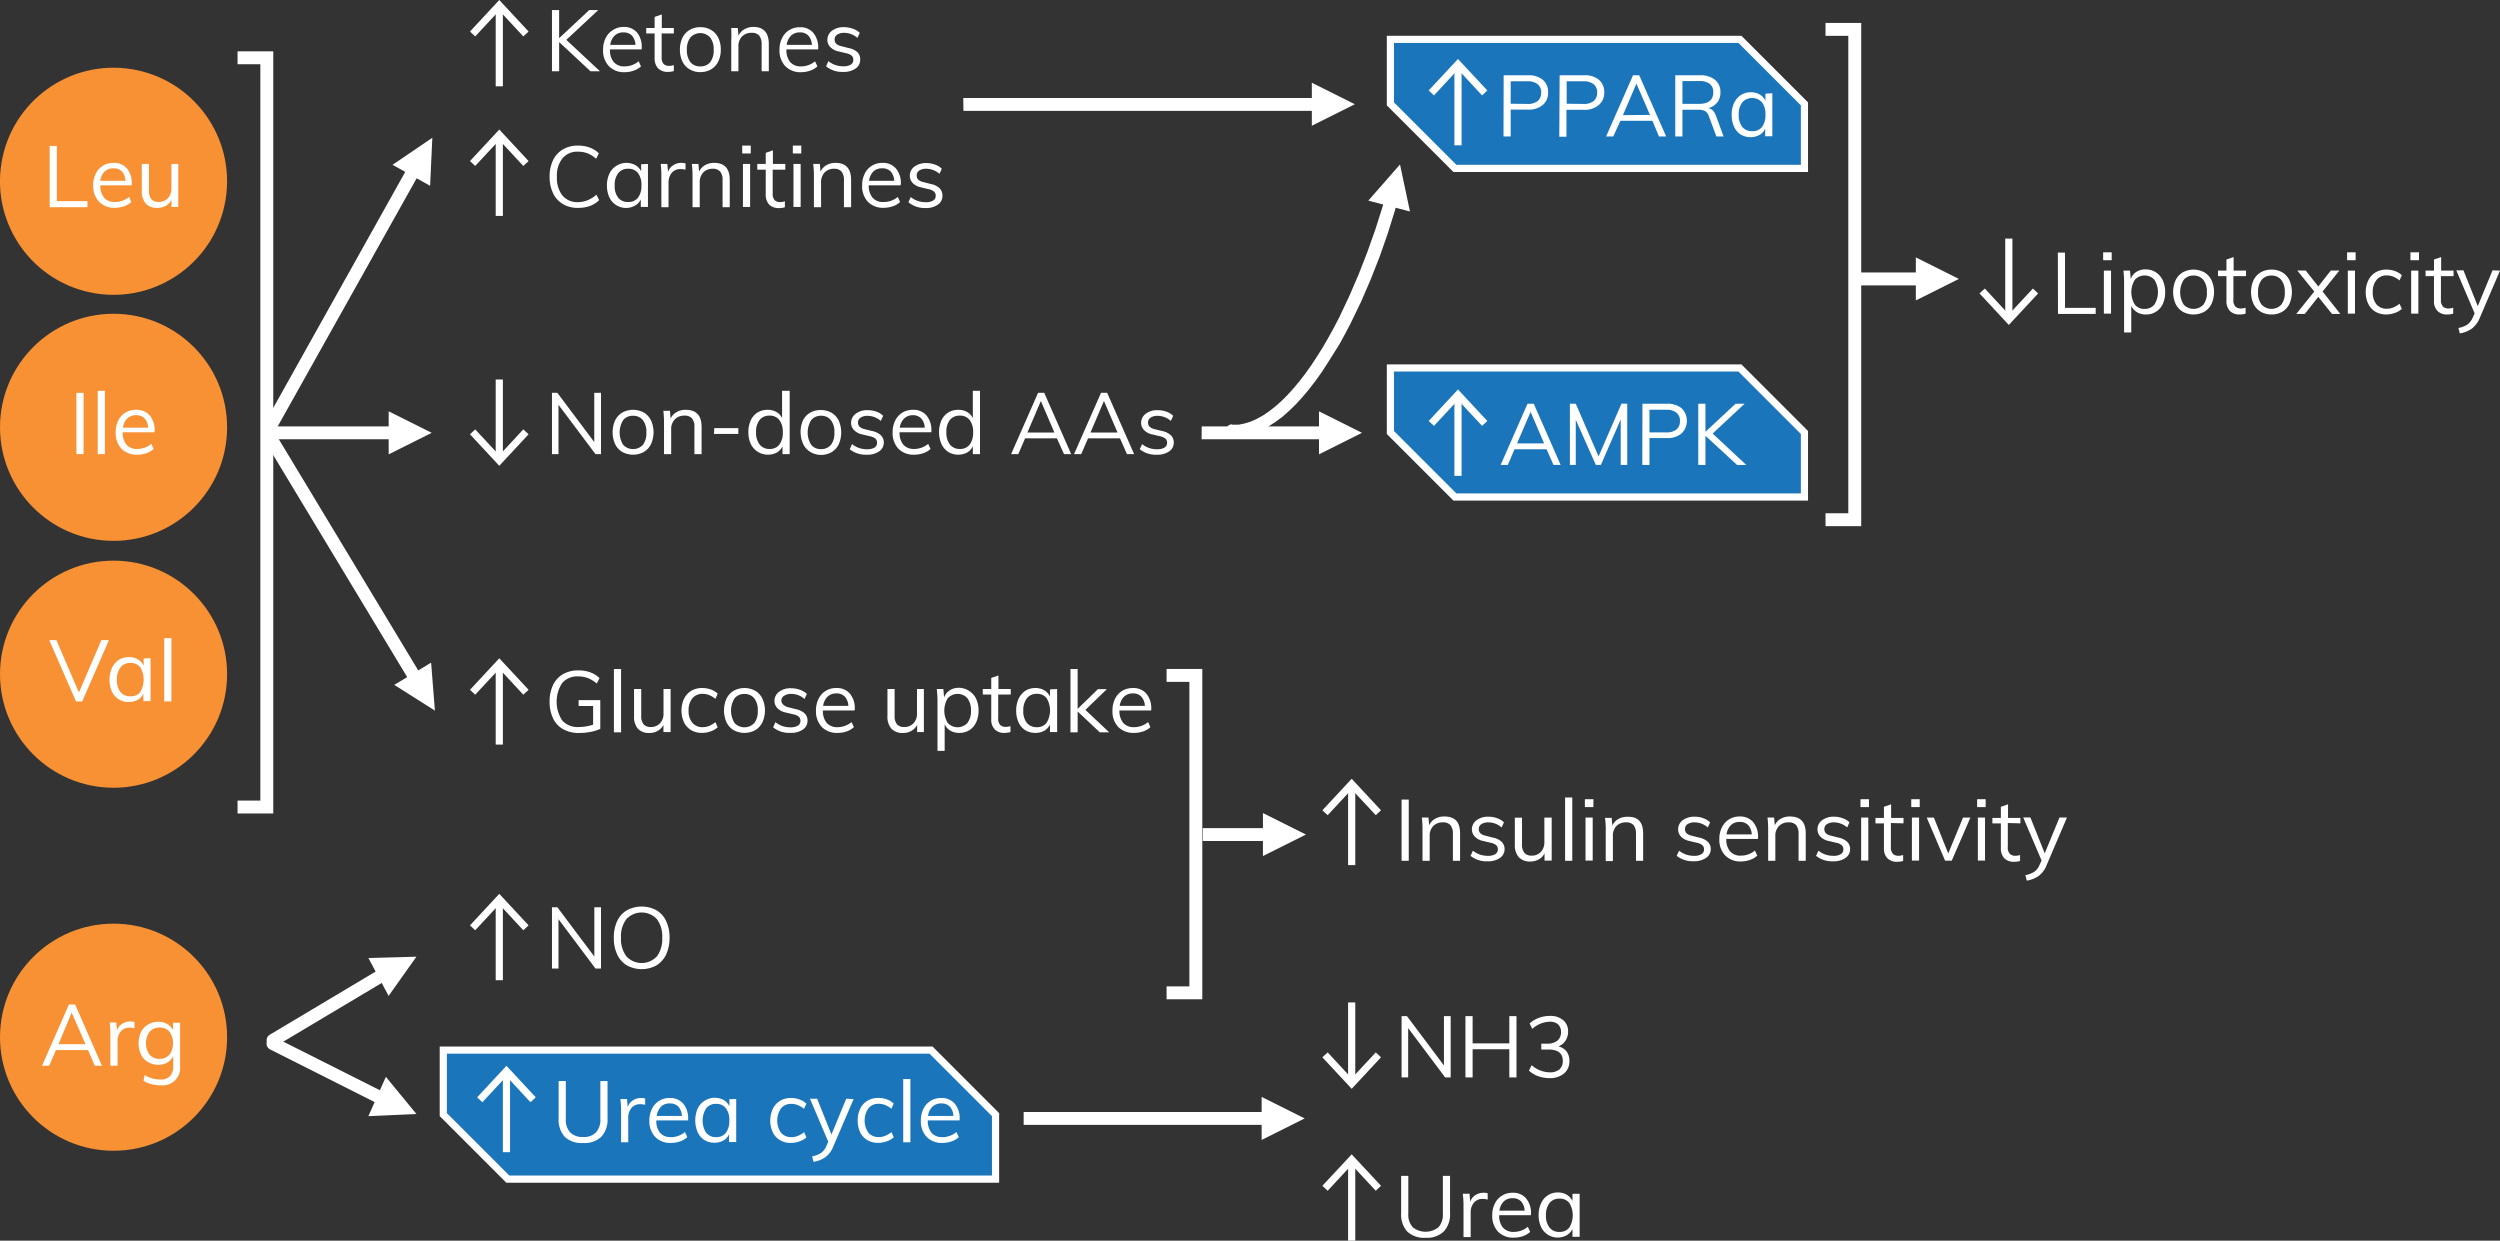 <svg xmlns="http://www.w3.org/2000/svg" viewBox="0 0 348.75 173.07"><rect x="0" y="0" width="348.75" height="173.07" fill="#333333" stroke="none"/><defs><style>.cls-1{fill:#1b75ba;stroke-miterlimit:8;fill-rule:evenodd;}.cls-1,.cls-3,.cls-5{stroke:#fff;}.cls-2{fill:#fff;}.cls-3,.cls-5{fill:none;stroke-miterlimit:10;}.cls-3{stroke-width:1.8px;}.cls-4{fill:#f79134;}</style></defs><title>Individual-Structures_1125-Metabolism</title><g id="Layer_2" data-name="Layer 2"><g id="Layer_2-2" data-name="Layer 2"><polygon class="cls-1" points="193.96 51.33 242.72 51.33 251.72 60.33 251.72 69.33 202.96 69.33 193.96 60.33 193.96 51.33"/><path class="cls-2" d="M267.26,36.24l6,3-6,3Zm-8.4,2.1h9.4v1.8h-9.4Z" transform="translate(0 -0.33)"/><path class="cls-2" d="M287.07,35.57h1v7.71h4.28v.84h-5.26Z" transform="translate(0 -0.33)"/><path class="cls-2" d="M294.58,35.53v1.1h-1.19v-1.1Zm-1.09,2.55h1v6h-1Z" transform="translate(0 -0.33)"/><path class="cls-2" d="M300.76,38.33a2.72,2.72,0,0,1,.95,1.11,3.92,3.92,0,0,1,.33,1.65,3.81,3.81,0,0,1-.33,1.64,2.5,2.5,0,0,1-2.36,1.47,2.34,2.34,0,0,1-1.23-.31,2.12,2.12,0,0,1-.81-.89v3.71h-1V39.77a14.37,14.37,0,0,0-.09-1.69h.92l.1,1.17a2,2,0,0,1,.79-1,2.39,2.39,0,0,1,1.29-.34A2.58,2.58,0,0,1,300.76,38.33Zm-.21,4.47a3.27,3.27,0,0,0,0-3.43,1.85,1.85,0,0,0-2.75,0,3.32,3.32,0,0,0,0,3.44,1.64,1.64,0,0,0,1.38.61A1.68,1.68,0,0,0,300.55,42.8Z" transform="translate(0 -0.33)"/><path class="cls-2" d="M304.5,43.82a2.64,2.64,0,0,1-1-1.09,4.11,4.11,0,0,1,0-3.32,2.64,2.64,0,0,1,1-1.09,3.15,3.15,0,0,1,3,0,2.57,2.57,0,0,1,1,1.09,4,4,0,0,1,0,3.32,2.57,2.57,0,0,1-1,1.09,3.15,3.15,0,0,1-3,0Zm2.88-1a2.68,2.68,0,0,0,.48-1.73,2.62,2.62,0,0,0-.49-1.71,1.68,1.68,0,0,0-1.37-.61,1.7,1.7,0,0,0-1.38.61,3.26,3.26,0,0,0,0,3.44,1.89,1.89,0,0,0,2.76,0Z" transform="translate(0 -0.33)"/><path class="cls-2" d="M311.56,38.85v3.3a1.3,1.3,0,0,0,.27.94,1.09,1.09,0,0,0,.78.27,1.78,1.78,0,0,0,.65-.11v.83a2.75,2.75,0,0,1-.84.12,1.82,1.82,0,0,1-1.35-.49,2,2,0,0,1-.48-1.43V38.85h-1.18v-.77h1.18V36.53l1-.34v1.89h1.73v.77Z" transform="translate(0 -0.33)"/><path class="cls-2" d="M315.37,43.82a2.64,2.64,0,0,1-1-1.09,4.11,4.11,0,0,1,0-3.32,2.64,2.64,0,0,1,1-1.09,3,3,0,0,1,1.5-.38,2.93,2.93,0,0,1,1.5.38,2.6,2.6,0,0,1,1,1.09,4.11,4.11,0,0,1,0,3.32,2.6,2.6,0,0,1-1,1.09,2.93,2.93,0,0,1-1.5.38A3,3,0,0,1,315.37,43.82Zm2.88-1a2.68,2.68,0,0,0,.48-1.73,2.62,2.62,0,0,0-.49-1.71,1.68,1.68,0,0,0-1.37-.61,1.7,1.7,0,0,0-1.38.61,2.68,2.68,0,0,0-.49,1.71,2.62,2.62,0,0,0,.49,1.73,1.89,1.89,0,0,0,2.76,0Z" transform="translate(0 -0.33)"/><path class="cls-2" d="M326.47,44.12h-1.16l-1.91-2.38-1.88,2.38h-1.19L322.84,41l-2.37-2.93h1.18l1.75,2.22,1.75-2.22h1.19L324,41Z" transform="translate(0 -0.33)"/><path class="cls-2" d="M328.61,35.53v1.1h-1.19v-1.1Zm-1.09,2.55h1v6h-1Z" transform="translate(0 -0.33)"/><path class="cls-2" d="M331.38,43.82a2.54,2.54,0,0,1-1-1.09,3.54,3.54,0,0,1-.36-1.64,3.64,3.64,0,0,1,.36-1.65,2.69,2.69,0,0,1,1-1.11,3,3,0,0,1,1.55-.39,3.33,3.33,0,0,1,1.18.21,2.58,2.58,0,0,1,.95.58l-.33.72a3.49,3.49,0,0,0-.88-.53,2.36,2.36,0,0,0-.87-.17,1.8,1.8,0,0,0-1.45.62,2.58,2.58,0,0,0-.53,1.72,2.51,2.51,0,0,0,.52,1.7,1.82,1.82,0,0,0,1.46.61,2.36,2.36,0,0,0,.87-.17,3.49,3.49,0,0,0,.88-.53l.33.72a2.8,2.8,0,0,1-1,.57,3.54,3.54,0,0,1-1.21.21A3,3,0,0,1,331.38,43.82Z" transform="translate(0 -0.33)"/><path class="cls-2" d="M337.45,35.53v1.1h-1.19v-1.1Zm-1.09,2.55h1v6h-1Z" transform="translate(0 -0.33)"/><path class="cls-2" d="M340.51,38.85v3.3a1.3,1.3,0,0,0,.28.94,1.06,1.06,0,0,0,.78.27,1.81,1.81,0,0,0,.65-.11v.83a2.75,2.75,0,0,1-.84.12,1.79,1.79,0,0,1-1.35-.49,1.91,1.91,0,0,1-.49-1.43V38.85h-1.17v-.77h1.17V36.53l1-.34v1.89h1.73v.77Z" transform="translate(0 -0.33)"/><path class="cls-2" d="M348.75,38.08l-2.82,6.59a3.5,3.5,0,0,1-1.12,1.51,4.08,4.08,0,0,1-1.66.66l-.2-.76a3.43,3.43,0,0,0,1.29-.5,2.47,2.47,0,0,0,.73-1l.24-.54-2.56-6h1l2,5,2.06-5Z" transform="translate(0 -0.33)"/><path class="cls-3" d="M254.66,4.43h4.08v68.4h-4.08" transform="translate(0 -0.33)"/><circle class="cls-4" cx="15.84" cy="25.61" r="15.84" transform="translate(-11.98 36.82) rotate(-80.78)"/><path class="cls-2" d="M6.93,20.69h1v7.7H12.2v.84H6.93Z" transform="translate(0 -0.33)"/><path class="cls-2" d="M18.38,26.18H14a2.64,2.64,0,0,0,.53,1.74,1.91,1.91,0,0,0,1.52.59A3,3,0,0,0,18,27.8l.32.71a2.7,2.7,0,0,1-1,.59,4,4,0,0,1-1.27.22,2.94,2.94,0,0,1-2.22-.84A3.13,3.13,0,0,1,13,26.2a3.57,3.57,0,0,1,.36-1.64,2.63,2.63,0,0,1,1-1.11,2.76,2.76,0,0,1,1.48-.4,2.33,2.33,0,0,1,1.88.79A3.15,3.15,0,0,1,18.38,26Zm-3.79-1.92a2.23,2.23,0,0,0-.6,1.29H17.5a2.06,2.06,0,0,0-.5-1.3,1.56,1.56,0,0,0-1.18-.44A1.73,1.73,0,0,0,14.59,24.26Z" transform="translate(0 -0.33)"/><path class="cls-2" d="M24.87,23.2v6h-.95v-1a2,2,0,0,1-.8.84,2.39,2.39,0,0,1-1.17.29,2.1,2.1,0,0,1-1.62-.6,2.6,2.6,0,0,1-.55-1.78V23.2h1v3.72a1.83,1.83,0,0,0,.34,1.2,1.29,1.29,0,0,0,1,.38,1.7,1.7,0,0,0,1.3-.52,2,2,0,0,0,.49-1.38V23.2Z" transform="translate(0 -0.33)"/><circle class="cls-4" cx="15.84" cy="59.61" r="15.84"/><path class="cls-2" d="M10.66,55.13h1v8.55h-1Z" transform="translate(0 -0.33)"/><path class="cls-2" d="M13.63,54.85h1v8.83h-1Z" transform="translate(0 -0.33)"/><path class="cls-2" d="M21.54,60.63H17.11a2.58,2.58,0,0,0,.54,1.74,1.91,1.91,0,0,0,1.51.59,3.06,3.06,0,0,0,1.95-.71l.32.71a2.84,2.84,0,0,1-1,.59,3.93,3.93,0,0,1-1.27.21,3,3,0,0,1-2.22-.83,3.19,3.19,0,0,1-.8-2.29A3.63,3.63,0,0,1,16.49,59a2.71,2.71,0,0,1,1-1.11A2.78,2.78,0,0,1,19,57.5a2.39,2.39,0,0,1,1.89.78,3.24,3.24,0,0,1,.68,2.17Zm-3.79-1.92a2.23,2.23,0,0,0-.6,1.28h3.51a2,2,0,0,0-.49-1.29A1.57,1.57,0,0,0,19,58.25,1.73,1.73,0,0,0,17.75,58.71Z" transform="translate(0 -0.33)"/><circle class="cls-4" cx="15.84" cy="94.05" r="15.84"/><path class="cls-2" d="M15.2,89.63l-3.73,8.55H10.6L6.87,89.63h1l3.14,7.3,3.13-7.3Z" transform="translate(0 -0.33)"/><path class="cls-2" d="M21,92.14v6h-1V97.09a2,2,0,0,1-.8.87,2.47,2.47,0,0,1-1.24.3,2.61,2.61,0,0,1-1.41-.38,2.58,2.58,0,0,1-.94-1.09,3.81,3.81,0,0,1-.33-1.64,3.92,3.92,0,0,1,.34-1.65,2.69,2.69,0,0,1,.94-1.11A2.54,2.54,0,0,1,18,92a2.4,2.4,0,0,1,1.24.31,2,2,0,0,1,.8.88v-1Zm-1.44,4.71a3.32,3.32,0,0,0,0-3.44,1.66,1.66,0,0,0-1.37-.6,1.68,1.68,0,0,0-1.38.62,2.69,2.69,0,0,0-.5,1.72,2.62,2.62,0,0,0,.49,1.71,1.7,1.7,0,0,0,1.39.6A1.64,1.64,0,0,0,19.59,96.85Z" transform="translate(0 -0.33)"/><path class="cls-2" d="M22.91,89.35h1v8.83h-1Z" transform="translate(0 -0.33)"/><path class="cls-2" d="M82.37,10.27,78,6.2v4.07H77V1.73h1V5.65l4.2-3.92h1.26L79,5.89l4.69,4.38Z" transform="translate(0 -0.33)"/><path class="cls-2" d="M89.52,7.22H85.1A2.53,2.53,0,0,0,85.63,9a1.9,1.9,0,0,0,1.52.59,3,3,0,0,0,1.94-.71l.33.71a2.83,2.83,0,0,1-1,.59,3.88,3.88,0,0,1-1.26.22,2.91,2.91,0,0,1-2.22-.84,3.13,3.13,0,0,1-.81-2.28,3.57,3.57,0,0,1,.36-1.64,2.65,2.65,0,0,1,1-1.11A2.71,2.71,0,0,1,87,4.09a2.35,2.35,0,0,1,1.88.79A3.16,3.16,0,0,1,89.52,7ZM85.74,5.3a2.24,2.24,0,0,0-.61,1.29h3.52a2.12,2.12,0,0,0-.5-1.3A1.58,1.58,0,0,0,87,4.85,1.71,1.71,0,0,0,85.74,5.3Z" transform="translate(0 -0.33)"/><path class="cls-2" d="M92.3,5V8.3a1.33,1.33,0,0,0,.27.95,1.09,1.09,0,0,0,.78.27A2,2,0,0,0,94,9.41v.83a2.75,2.75,0,0,1-.84.12,1.83,1.83,0,0,1-1.35-.49,2,2,0,0,1-.49-1.43V5H90.15V4.24h1.17V2.69l1-.35v1.9H94V5Z" transform="translate(0 -0.33)"/><path class="cls-2" d="M96.2,10a2.54,2.54,0,0,1-1-1.09,3.73,3.73,0,0,1-.35-1.66,3.71,3.71,0,0,1,.35-1.65,2.54,2.54,0,0,1,1-1.09,2.84,2.84,0,0,1,1.5-.39,2.89,2.89,0,0,1,1.5.39,2.58,2.58,0,0,1,1,1.09,3.71,3.71,0,0,1,.35,1.65,3.73,3.73,0,0,1-.35,1.66,2.58,2.58,0,0,1-1,1.09,2.89,2.89,0,0,1-1.5.39A2.84,2.84,0,0,1,96.2,10Zm2.88-1a2.73,2.73,0,0,0,.48-1.74,2.66,2.66,0,0,0-.5-1.71,1.86,1.86,0,0,0-2.74,0,2.66,2.66,0,0,0-.5,1.71A2.73,2.73,0,0,0,96.31,9a1.71,1.71,0,0,0,1.39.59A1.69,1.69,0,0,0,99.08,9Z" transform="translate(0 -0.33)"/><path class="cls-2" d="M107.25,6.48v3.79h-1V6.53a1.88,1.88,0,0,0-.34-1.23,1.32,1.32,0,0,0-1.06-.39,1.8,1.8,0,0,0-1.34.51,1.91,1.91,0,0,0-.5,1.4v3.45h-1V5.93A14.25,14.25,0,0,0,102,4.24h.92l.1,1.08a1.93,1.93,0,0,1,.83-.91,2.46,2.46,0,0,1,1.26-.32C106.52,4.09,107.25,4.89,107.25,6.48Z" transform="translate(0 -0.33)"/><path class="cls-2" d="M114.14,7.22h-4.43A2.58,2.58,0,0,0,110.24,9a1.91,1.91,0,0,0,1.52.59,3,3,0,0,0,1.94-.71l.33.71a2.74,2.74,0,0,1-1,.59,3.88,3.88,0,0,1-1.26.22,2.91,2.91,0,0,1-2.22-.84,3.13,3.13,0,0,1-.81-2.28,3.57,3.57,0,0,1,.36-1.64,2.65,2.65,0,0,1,1-1.11,2.74,2.74,0,0,1,1.48-.4,2.33,2.33,0,0,1,1.88.79A3.17,3.17,0,0,1,114.14,7ZM110.35,5.3a2.24,2.24,0,0,0-.61,1.29h3.52a2.06,2.06,0,0,0-.5-1.3,1.58,1.58,0,0,0-1.18-.44A1.73,1.73,0,0,0,110.35,5.3Z" transform="translate(0 -0.33)"/><path class="cls-2" d="M115.24,9.58l.32-.72a3.42,3.42,0,0,0,1,.55,3.62,3.62,0,0,0,1.13.17,1.88,1.88,0,0,0,1-.24.76.76,0,0,0,.35-.68.72.72,0,0,0-.24-.57,1.67,1.67,0,0,0-.79-.34l-1-.24a2.18,2.18,0,0,1-1.17-.6,1.43,1.43,0,0,1-.42-1,1.57,1.57,0,0,1,.64-1.29,2.65,2.65,0,0,1,1.68-.5,3.44,3.44,0,0,1,1.2.21,2.53,2.53,0,0,1,1,.58l-.33.71a2.79,2.79,0,0,0-1.82-.71,1.76,1.76,0,0,0-1,.25.78.78,0,0,0-.36.69.79.79,0,0,0,.23.59,1.42,1.42,0,0,0,.71.33l1,.26a2.56,2.56,0,0,1,1.25.59A1.42,1.42,0,0,1,120,8.64a1.49,1.49,0,0,1-.64,1.25,2.87,2.87,0,0,1-1.73.47A3.53,3.53,0,0,1,115.24,9.58Z" transform="translate(0 -0.33)"/><path class="cls-2" d="M78.53,28.8a3.46,3.46,0,0,1-1.38-1.52A5.3,5.3,0,0,1,76.67,25a5.19,5.19,0,0,1,.48-2.32,3.43,3.43,0,0,1,1.38-1.51,4,4,0,0,1,2.1-.53,4.72,4.72,0,0,1,1.63.27,3.49,3.49,0,0,1,1.28.81l-.38.76a4.13,4.13,0,0,0-1.2-.76,3.73,3.73,0,0,0-1.32-.23,2.68,2.68,0,0,0-2.17.92A3.85,3.85,0,0,0,77.69,25a4,4,0,0,0,.77,2.61,2.69,2.69,0,0,0,2.18.92A3.73,3.73,0,0,0,82,28.25a4.13,4.13,0,0,0,1.2-.76l.38.76a3.49,3.49,0,0,1-1.28.81,4.72,4.72,0,0,1-1.63.27A4,4,0,0,1,78.53,28.8Z" transform="translate(0 -0.33)"/><path class="cls-2" d="M90.39,23.2v6h-1V28.14a1.88,1.88,0,0,1-.8.87A2.57,2.57,0,0,1,85,27.85a3.84,3.84,0,0,1-.33-1.64,3.71,3.71,0,0,1,.34-1.65A2.57,2.57,0,0,1,86,23.45a2.62,2.62,0,0,1,2.63-.09,2,2,0,0,1,.81.88v-1ZM89,27.91a2.74,2.74,0,0,0,.48-1.73A2.68,2.68,0,0,0,89,24.47a1.66,1.66,0,0,0-1.37-.6,1.68,1.68,0,0,0-1.39.62,2.67,2.67,0,0,0-.49,1.72,2.61,2.61,0,0,0,.49,1.7,1.7,1.7,0,0,0,1.39.6A1.66,1.66,0,0,0,89,27.91Z" transform="translate(0 -0.33)"/><path class="cls-2" d="M95.63,23.12l0,.89a2.11,2.11,0,0,0-.64-.09,1.55,1.55,0,0,0-1.3.54,2.14,2.14,0,0,0-.43,1.33v3.44h-1V24.89a14.25,14.25,0,0,0-.09-1.69h.92l.1,1.11a1.76,1.76,0,0,1,.73-.93,2,2,0,0,1,1.15-.33A2.36,2.36,0,0,1,95.63,23.12Z" transform="translate(0 -0.33)"/><path class="cls-2" d="M101.8,25.44v3.79h-1V25.49a1.83,1.83,0,0,0-.34-1.23,1.3,1.3,0,0,0-1-.39,1.82,1.82,0,0,0-1.35.51,2,2,0,0,0-.5,1.4v3.45h-1V24.89a14.11,14.11,0,0,0-.1-1.69h.92l.1,1.08a1.93,1.93,0,0,1,.83-.91,2.51,2.51,0,0,1,1.26-.32C101.08,23.05,101.8,23.85,101.8,25.44Z" transform="translate(0 -0.33)"/><path class="cls-2" d="M104.73,20.64v1.1h-1.19v-1.1Zm-1.09,2.56h1v6h-1Z" transform="translate(0 -0.33)"/><path class="cls-2" d="M107.79,24v3.3a1.33,1.33,0,0,0,.27.95,1.09,1.09,0,0,0,.78.27,2,2,0,0,0,.65-.11v.83a2.75,2.75,0,0,1-.84.12,1.86,1.86,0,0,1-1.35-.49,2,2,0,0,1-.48-1.43V24h-1.18V23.2h1.18V21.65l1-.35v1.9h1.73V24Z" transform="translate(0 -0.33)"/><path class="cls-2" d="M111.78,20.64v1.1H110.6v-1.1Zm-1.09,2.56h1v6h-1Z" transform="translate(0 -0.33)"/><path class="cls-2" d="M118.73,25.44v3.79h-1V25.49a1.83,1.83,0,0,0-.34-1.23,1.3,1.3,0,0,0-1-.39,1.82,1.82,0,0,0-1.35.51,2,2,0,0,0-.5,1.4v3.45h-1V24.89a12.29,12.29,0,0,0-.1-1.69h.93l.09,1.08a2,2,0,0,1,.83-.91,2.51,2.51,0,0,1,1.26-.32C118,23.05,118.73,23.85,118.73,25.44Z" transform="translate(0 -0.33)"/><path class="cls-2" d="M125.62,26.18h-4.43a2.58,2.58,0,0,0,.54,1.74,1.88,1.88,0,0,0,1.51.59,3,3,0,0,0,2-.71l.32.71a2.7,2.7,0,0,1-1,.59,3.94,3.94,0,0,1-1.27.22,2.94,2.94,0,0,1-2.22-.84,3.17,3.17,0,0,1-.8-2.28,3.57,3.57,0,0,1,.36-1.64,2.59,2.59,0,0,1,1-1.11,2.7,2.7,0,0,1,1.47-.4,2.37,2.37,0,0,1,1.89.79,3.2,3.2,0,0,1,.68,2.16Zm-3.79-1.92a2.29,2.29,0,0,0-.6,1.29h3.51a2.06,2.06,0,0,0-.49-1.3,1.6,1.6,0,0,0-1.19-.44A1.73,1.73,0,0,0,121.83,24.26Z" transform="translate(0 -0.33)"/><path class="cls-2" d="M126.72,28.54l.33-.72a3.51,3.51,0,0,0,1,.55,3.67,3.67,0,0,0,1.13.17,1.86,1.86,0,0,0,1-.24.74.74,0,0,0,.35-.68.72.72,0,0,0-.24-.57,1.67,1.67,0,0,0-.79-.34l-1-.24a2.25,2.25,0,0,1-1.17-.6,1.46,1.46,0,0,1-.41-1,1.56,1.56,0,0,1,.63-1.29,2.69,2.69,0,0,1,1.68-.5,3.36,3.36,0,0,1,1.2.21,2.46,2.46,0,0,1,.95.58l-.32.71a2.83,2.83,0,0,0-1.83-.71,1.78,1.78,0,0,0-1,.25.79.79,0,0,0-.35.69.78.78,0,0,0,.22.59,1.52,1.52,0,0,0,.71.33l1,.26a2.48,2.48,0,0,1,1.25.59,1.42,1.42,0,0,1,.41,1.05,1.46,1.46,0,0,1-.64,1.25,2.85,2.85,0,0,1-1.72.47A3.56,3.56,0,0,1,126.72,28.54Z" transform="translate(0 -0.33)"/><polygon class="cls-1" points="193.96 5.49 242.72 5.49 251.72 14.49 251.72 23.49 202.96 23.49 193.96 14.49 193.96 5.49"/><path class="cls-2" d="M209.76,10.83h3.4a3.07,3.07,0,0,1,2.06.63,2.22,2.22,0,0,1,.74,1.76,2.19,2.19,0,0,1-.74,1.75,3,3,0,0,1-2.06.65h-2.42v3.75h-1Zm3.32,4a2.18,2.18,0,0,0,1.43-.41,1.45,1.45,0,0,0,.48-1.17,1.42,1.42,0,0,0-.48-1.17,2.18,2.18,0,0,0-1.43-.41h-2.34V14.8Z" transform="translate(0 -0.33)"/><path class="cls-2" d="M217.57,10.83H221a3,3,0,0,1,2.05.63,2.18,2.18,0,0,1,.74,1.76A2.19,2.19,0,0,1,223,15a3,3,0,0,1-2.05.65h-2.43v3.75h-1Zm3.32,4a2.18,2.18,0,0,0,1.43-.41,1.45,1.45,0,0,0,.48-1.17,1.42,1.42,0,0,0-.48-1.17,2.18,2.18,0,0,0-1.43-.41h-2.34V14.8Z" transform="translate(0 -0.33)"/><path class="cls-2" d="M230.51,17.18h-4.46l-1,2.19h-1l3.76-8.54h.86l3.76,8.54h-1Zm-.34-.82L228.28,12l-1.88,4.39Z" transform="translate(0 -0.33)"/><path class="cls-2" d="M240.44,19.37h-1l-1.06-2.84a1.27,1.27,0,0,0-.53-.71,2.12,2.12,0,0,0-1-.18H234.7v3.73h-1V10.83h3.4a3.25,3.25,0,0,1,2.12.61A2.17,2.17,0,0,1,240,13.2a2.25,2.25,0,0,1-.43,1.41,2.42,2.42,0,0,1-1.27.81,1.18,1.18,0,0,1,.64.32,2.07,2.07,0,0,1,.44.74ZM237,14.82c1.32,0,2-.53,2-1.6a1.45,1.45,0,0,0-.48-1.19,2.33,2.33,0,0,0-1.49-.39H234.7v3.18Z" transform="translate(0 -0.33)"/><path class="cls-2" d="M247.24,13.34v6h-1V18.28a1.86,1.86,0,0,1-.79.87,2.52,2.52,0,0,1-1.25.31,2.58,2.58,0,0,1-1.41-.39A2.53,2.53,0,0,1,241.9,18a3.84,3.84,0,0,1-.33-1.64,3.86,3.86,0,0,1,.33-1.65,2.64,2.64,0,0,1,.94-1.11,2.49,2.49,0,0,1,1.4-.4,2.45,2.45,0,0,1,1.24.31,2,2,0,0,1,.8.88v-1Zm-1.44,4.71a2.74,2.74,0,0,0,.48-1.73,2.68,2.68,0,0,0-.48-1.71,1.85,1.85,0,0,0-2.75,0,2.67,2.67,0,0,0-.5,1.72,2.67,2.67,0,0,0,.49,1.7,1.71,1.71,0,0,0,1.39.6A1.64,1.64,0,0,0,245.8,18.05Z" transform="translate(0 -0.33)"/><path class="cls-2" d="M183,11.87l6,3-6,3ZM134.38,14H183v1.8h-48.6Z" transform="translate(0 -0.33)"/><path class="cls-2" d="M215.75,63h-4.47l-.94,2.19h-1l3.75-8.54h.87l3.75,8.54h-1Zm-.35-.82-1.88-4.39-1.89,4.39Z" transform="translate(0 -0.33)"/><path class="cls-2" d="M227,56.65v8.54h-.91V58.84l-2.77,6.35h-.7l-2.8-6.3,0,6.3H219V56.65h.82L223,64l3.2-7.37Z" transform="translate(0 -0.33)"/><path class="cls-2" d="M229.12,56.65h3.4a3.07,3.07,0,0,1,2.06.63,2.45,2.45,0,0,1,0,3.51,3,3,0,0,1-2.06.65H230.1v3.75h-1Zm3.32,4a2.18,2.18,0,0,0,1.43-.41,1.45,1.45,0,0,0,.48-1.17,1.42,1.42,0,0,0-.48-1.17,2.18,2.18,0,0,0-1.43-.41H230.1v3.16Z" transform="translate(0 -0.33)"/><path class="cls-2" d="M242.32,65.19l-4.41-4.07v4.07h-1V56.65h1v3.92l4.2-3.92h1.26l-4.46,4.16,4.69,4.38Z" transform="translate(0 -0.33)"/><path class="cls-2" d="M184,57.71l6,3-6,3Zm-16.36,2.1H185v1.8H167.62Z" transform="translate(0 -0.33)"/><path class="cls-3" d="M33.14,8.39h4.08V112.91H33.14" transform="translate(0 -0.33)"/><path class="cls-2" d="M54.22,63.71l6-3-6-3Zm-17-2.1h18v-1.8h-18Z" transform="translate(0 -0.33)"/><path class="cls-2" d="M60.14,92.77l.53,6.69L55,95.87ZM38,60.12,58.86,94.71l-1.54.93L36.45,61.05Z" transform="translate(0 -0.33)"/><circle class="cls-4" cx="15.84" cy="144.69" r="15.84"/><path class="cls-2" d="M12.28,146.81H7.81L6.86,149h-1l3.76-8.55h.86L14.22,149h-1Zm-.35-.81L10,141.6,8.16,146Z" transform="translate(0 -0.33)"/><path class="cls-2" d="M18.76,142.9l0,.89a1.74,1.74,0,0,0-.63-.1,1.55,1.55,0,0,0-1.31.55,2.08,2.08,0,0,0-.42,1.32V149h-1v-4.35a14.37,14.37,0,0,0-.1-1.69h.92l.1,1.12a1.87,1.87,0,0,1,.73-.94,2.14,2.14,0,0,1,1.15-.32A2,2,0,0,1,18.76,142.9Z" transform="translate(0 -0.33)"/><path class="cls-2" d="M25.12,143v6a2.43,2.43,0,0,1-2.73,2.72,4.32,4.32,0,0,1-2.37-.62l.16-.79a5.78,5.78,0,0,0,1.09.47,4.35,4.35,0,0,0,1.12.14,1.72,1.72,0,0,0,1.32-.46,1.91,1.91,0,0,0,.45-1.38v-1.42a2.12,2.12,0,0,1-.81.89,2.47,2.47,0,0,1-1.27.32,2.74,2.74,0,0,1-1.41-.37,2.45,2.45,0,0,1-1-1.06,3.79,3.79,0,0,1,0-3.14,2.45,2.45,0,0,1,1-1.06,2.65,2.65,0,0,1,1.41-.37,2.39,2.39,0,0,1,1.25.31,2,2,0,0,1,.81.88V143Zm-1.47,4.46a2.86,2.86,0,0,0,0-3.2,1.73,1.73,0,0,0-1.38-.59,1.77,1.77,0,0,0-1.4.59,2.76,2.76,0,0,0,0,3.2,1.76,1.76,0,0,0,1.4.58A1.72,1.72,0,0,0,23.65,147.43Z" transform="translate(0 -0.33)"/><path class="cls-2" d="M54.21,139.26l3.88-5.47-6.7.18Zm-15.73,7,15.63-9.32a.9.9,0,1,0-.85-1.59l-15.62,9.32a.9.9,0,0,0,.84,1.59Z" transform="translate(0 -0.33)"/><path class="cls-2" d="M53.83,150.55l4.26,5.18-6.7.3Zm-15.4-5.46,15.46,7.78a.9.9,0,0,1-.73,1.65l-15.47-7.79a.9.9,0,0,1,.74-1.64Z" transform="translate(0 -0.33)"/><path class="cls-2" d="M176,153.35l6,3-6,3Zm-33.2,2.1H177v1.8h-34.2Z" transform="translate(0 -0.33)"/><path class="cls-2" d="M83.74,98v4a5.13,5.13,0,0,1-1.32.42,8.27,8.27,0,0,1-1.66.16,4.35,4.35,0,0,1-2.19-.52,3.41,3.41,0,0,1-1.41-1.5,5.34,5.34,0,0,1-.49-2.36,5.24,5.24,0,0,1,.49-2.33,3.48,3.48,0,0,1,1.39-1.5,4.21,4.21,0,0,1,2.14-.52,4.84,4.84,0,0,1,1.65.27,3.45,3.45,0,0,1,1.29.81l-.38.75A4.58,4.58,0,0,0,82,94.92a3.76,3.76,0,0,0-1.34-.23,2.75,2.75,0,0,0-2.22.9,4.77,4.77,0,0,0,0,5.26,2.88,2.88,0,0,0,2.3.9,6.43,6.43,0,0,0,2-.33v-2.6H80.72V98Z" transform="translate(0 -0.33)"/><path class="cls-2" d="M85.64,93.66h1v8.83h-1Z" transform="translate(0 -0.33)"/><path class="cls-2" d="M93.55,96.45v6h-1v-1a1.94,1.94,0,0,1-.81.84,2.25,2.25,0,0,1-1.16.29A2.1,2.1,0,0,1,89,102a2.52,2.52,0,0,1-.55-1.77V96.45h1v3.72a1.79,1.79,0,0,0,.33,1.2,1.29,1.29,0,0,0,1,.38,1.69,1.69,0,0,0,1.29-.52,1.89,1.89,0,0,0,.49-1.37V96.45Z" transform="translate(0 -0.33)"/><path class="cls-2" d="M96.42,102.19a2.6,2.6,0,0,1-1-1.09,4,4,0,0,1,0-3.29,2.73,2.73,0,0,1,1-1.11A3,3,0,0,1,98,96.31a3.41,3.41,0,0,1,1.18.21,2.54,2.54,0,0,1,.94.58l-.32.72a3.67,3.67,0,0,0-.88-.53,2.45,2.45,0,0,0-.87-.17,1.82,1.82,0,0,0-1.46.62,2.58,2.58,0,0,0-.53,1.72,2.51,2.51,0,0,0,.53,1.7,1.79,1.79,0,0,0,1.46.61,2.45,2.45,0,0,0,.87-.17,3.67,3.67,0,0,0,.88-.53l.32.72a2.8,2.8,0,0,1-1,.57,3.48,3.48,0,0,1-1.2.21A3,3,0,0,1,96.42,102.19Z" transform="translate(0 -0.33)"/><path class="cls-2" d="M102.35,102.19a2.64,2.64,0,0,1-1-1.09,4.11,4.11,0,0,1,0-3.32,2.64,2.64,0,0,1,1-1.09,3.15,3.15,0,0,1,3,0,2.57,2.57,0,0,1,1,1.09,4,4,0,0,1,0,3.32,2.57,2.57,0,0,1-1,1.09,3.15,3.15,0,0,1-3,0Zm2.88-1a2.68,2.68,0,0,0,.48-1.73,2.62,2.62,0,0,0-.49-1.71,1.68,1.68,0,0,0-1.37-.61,1.7,1.7,0,0,0-1.38.61,3.26,3.26,0,0,0,0,3.44,1.89,1.89,0,0,0,2.76,0Z" transform="translate(0 -0.33)"/><path class="cls-2" d="M107.85,101.79l.32-.72a3.21,3.21,0,0,0,1,.55,3.35,3.35,0,0,0,1.13.17,1.92,1.92,0,0,0,1-.23.76.76,0,0,0,.36-.68.75.75,0,0,0-.24-.58,1.83,1.83,0,0,0-.79-.33l-1-.24a2.18,2.18,0,0,1-1.17-.6,1.43,1.43,0,0,1-.42-1,1.55,1.55,0,0,1,.64-1.29,2.59,2.59,0,0,1,1.68-.5,3.68,3.68,0,0,1,1.2.2,2.63,2.63,0,0,1,1,.59l-.33.71a2.76,2.76,0,0,0-1.82-.71,1.68,1.68,0,0,0-1,.25A.78.78,0,0,0,109,98a.8.8,0,0,0,.22.58A1.51,1.51,0,0,0,110,99l1,.25a2.61,2.61,0,0,1,1.25.6,1.39,1.39,0,0,1,.4,1,1.46,1.46,0,0,1-.63,1.24,2.82,2.82,0,0,1-1.73.47A3.51,3.51,0,0,1,107.85,101.79Z" transform="translate(0 -0.33)"/><path class="cls-2" d="M119.22,99.44H114.8a2.53,2.53,0,0,0,.53,1.74,1.93,1.93,0,0,0,1.52.59,3.06,3.06,0,0,0,1.94-.71l.33.71a3,3,0,0,1-1,.59,3.87,3.87,0,0,1-1.26.21,2.94,2.94,0,0,1-2.22-.83,3.16,3.16,0,0,1-.81-2.29,3.6,3.6,0,0,1,.36-1.64,2.67,2.67,0,0,1,2.49-1.5,2.36,2.36,0,0,1,1.88.78,3.19,3.19,0,0,1,.68,2.17Zm-3.78-1.92a2.18,2.18,0,0,0-.61,1.28h3.52a2.09,2.09,0,0,0-.5-1.29,1.54,1.54,0,0,0-1.18-.45A1.73,1.73,0,0,0,115.44,97.52Z" transform="translate(0 -0.33)"/><path class="cls-2" d="M128.88,96.45v6h-.94v-1a2,2,0,0,1-.81.84,2.25,2.25,0,0,1-1.16.29,2.1,2.1,0,0,1-1.62-.6,2.52,2.52,0,0,1-.55-1.77V96.45h1v3.72a1.79,1.79,0,0,0,.33,1.2,1.29,1.29,0,0,0,1,.38,1.7,1.7,0,0,0,1.3-.52,1.89,1.89,0,0,0,.49-1.37V96.45Z" transform="translate(0 -0.33)"/><path class="cls-2" d="M135.17,96.7a2.64,2.64,0,0,1,1,1.11,3.92,3.92,0,0,1,.34,1.65,3.81,3.81,0,0,1-.34,1.64,2.58,2.58,0,0,1-.94,1.09,2.66,2.66,0,0,1-1.41.38,2.38,2.38,0,0,1-1.24-.31,2,2,0,0,1-.8-.89v3.71h-1V98.14a14.37,14.37,0,0,0-.1-1.69h.92l.1,1.17a2,2,0,0,1,.8-1,2.34,2.34,0,0,1,1.29-.34A2.54,2.54,0,0,1,135.17,96.7Zm-.21,4.47a2.62,2.62,0,0,0,.49-1.71,2.75,2.75,0,0,0-.49-1.72,1.85,1.85,0,0,0-2.75,0,3.32,3.32,0,0,0,0,3.44,1.87,1.87,0,0,0,2.75,0Z" transform="translate(0 -0.33)"/><path class="cls-2" d="M139.25,97.22v3.3a1.26,1.26,0,0,0,.28.94,1.06,1.06,0,0,0,.78.27,1.81,1.81,0,0,0,.65-.11v.83a2.75,2.75,0,0,1-.84.12,1.79,1.79,0,0,1-1.35-.49,1.91,1.91,0,0,1-.49-1.43V97.22H137.1v-.77h1.18V94.9l1-.34v1.89H141v.77Z" transform="translate(0 -0.33)"/><path class="cls-2" d="M147.47,96.45v6h-1V101.4a1.92,1.92,0,0,1-.8.87,2.47,2.47,0,0,1-1.24.3,2.66,2.66,0,0,1-1.41-.38,2.55,2.55,0,0,1-.93-1.09,3.81,3.81,0,0,1-.33-1.64,3.92,3.92,0,0,1,.33-1.65,2.77,2.77,0,0,1,.94-1.11,2.54,2.54,0,0,1,1.4-.39,2.38,2.38,0,0,1,1.24.31,2,2,0,0,1,.8.88v-1ZM146,101.16a3.32,3.32,0,0,0,0-3.44,1.64,1.64,0,0,0-1.37-.6,1.68,1.68,0,0,0-1.38.62,2.69,2.69,0,0,0-.5,1.72,2.62,2.62,0,0,0,.49,1.71,1.7,1.7,0,0,0,1.39.6A1.62,1.62,0,0,0,146,101.16Z" transform="translate(0 -0.33)"/><path class="cls-2" d="M153.42,102.49l-3.09-2.91v2.91h-1V93.66h1v5.56l2.84-2.76h1.24l-3,2.9,3.32,3.13Z" transform="translate(0 -0.33)"/><path class="cls-2" d="M160.59,99.44h-4.43a2.64,2.64,0,0,0,.53,1.74,1.94,1.94,0,0,0,1.52.59,3.08,3.08,0,0,0,1.95-.71l.32.71a2.84,2.84,0,0,1-1,.59,4,4,0,0,1-1.27.21,3,3,0,0,1-2.22-.83,3.15,3.15,0,0,1-.8-2.29,3.6,3.6,0,0,1,.36-1.64,2.76,2.76,0,0,1,1-1.11,2.85,2.85,0,0,1,1.48-.39,2.36,2.36,0,0,1,1.88.78,3.19,3.19,0,0,1,.69,2.17Zm-3.79-1.92a2.17,2.17,0,0,0-.6,1.28h3.51a2,2,0,0,0-.5-1.29,1.53,1.53,0,0,0-1.18-.45A1.73,1.73,0,0,0,156.8,97.52Z" transform="translate(0 -0.33)"/><path class="cls-2" d="M60,26.25l.31-6.7-5.55,3.77ZM38,61.13l20.6-36.78L57,23.47,36.43,60.25Z" transform="translate(0 -0.33)"/><path class="cls-2" d="M176.18,113.75l6,3-6,3Zm-8.4,2.1h9.4v1.8h-9.4Z" transform="translate(0 -0.33)"/><path class="cls-3" d="M162.74,94.55h4.08v44.28h-4.08" transform="translate(0 -0.33)"/><path class="cls-2" d="M190.88,28.32l4.42-5.05,1.39,6.56Zm-19,31.25.94,0,.82-.17.84-.26.83-.37.85-.47.85-.57.86-.67.85-.75.86-.85.84-.93.84-1,.83-1.08.82-1.15.8-1.22.8-1.27.77-1.33.76-1.37.74-1.42,1.42-3,1.32-3.06,1.22-3.13,1.12-3.16,1-3.15.35-1.3a.9.9,0,0,1,1.74.46l-.37,1.38-1,3.21-1.13,3.22-1.25,3.18-1.35,3.12-1.45,3-.76,1.45-.77,1.41L186,49.71l-.82,1.3-.83,1.28-.86,1.2-.88,1.14-.89,1.06-.91,1-.93.91-.94.84-1,.74-1,.65-1,.54-1,.44-1,.31-1.05.2-.94,0a.9.9,0,1,1-.1-1.8Z" transform="translate(0 -0.33)"/><path class="cls-2" d="M83.84,55.13v8.55h-.77L77.91,56.8v6.88H77V55.13h.75L82.9,62V55.13Z" transform="translate(0 -0.33)"/><path class="cls-2" d="M86.81,63.38a2.64,2.64,0,0,1-1-1.09,4.11,4.11,0,0,1,0-3.32,2.64,2.64,0,0,1,1-1.09,3.15,3.15,0,0,1,3,0,2.57,2.57,0,0,1,1,1.09,4,4,0,0,1,0,3.32,2.57,2.57,0,0,1-1,1.09,3.15,3.15,0,0,1-3,0Zm2.88-1a2.68,2.68,0,0,0,.48-1.73,2.62,2.62,0,0,0-.49-1.71,1.68,1.68,0,0,0-1.37-.61,1.7,1.7,0,0,0-1.38.61,3.26,3.26,0,0,0,0,3.44,1.89,1.89,0,0,0,2.76,0Z" transform="translate(0 -0.33)"/><path class="cls-2" d="M97.87,59.89v3.79h-1V59.93a1.88,1.88,0,0,0-.33-1.23,1.34,1.34,0,0,0-1.06-.39,1.79,1.79,0,0,0-1.34.52,1.89,1.89,0,0,0-.51,1.39v3.46h-1V59.33a14.5,14.5,0,0,0-.09-1.69h.92l.09,1.08a2,2,0,0,1,.83-.9,2.41,2.41,0,0,1,1.26-.32C97.14,57.5,97.87,58.29,97.87,59.89Z" transform="translate(0 -0.33)"/><path class="cls-2" d="M99.64,60.05H103v.81h-3.4Z" transform="translate(0 -0.33)"/><path class="cls-2" d="M110.16,54.85v8.83h-1V62.59a2,2,0,0,1-.79.87,2.71,2.71,0,0,1-2.64-.09,2.72,2.72,0,0,1-1-1.11,3.92,3.92,0,0,1-.33-1.65,3.81,3.81,0,0,1,.33-1.64,2.51,2.51,0,0,1,.94-1.09,2.65,2.65,0,0,1,1.4-.38,2.45,2.45,0,0,1,1.24.3,1.93,1.93,0,0,1,.79.86V54.85Zm-1.44,7.5a2.71,2.71,0,0,0,.48-1.72,2.68,2.68,0,0,0-.48-1.71,1.64,1.64,0,0,0-1.36-.61,1.7,1.7,0,0,0-1.39.6,2.61,2.61,0,0,0-.5,1.7,2.7,2.7,0,0,0,.5,1.73,1.68,1.68,0,0,0,1.39.62A1.62,1.62,0,0,0,108.72,62.35Z" transform="translate(0 -0.33)"/><path class="cls-2" d="M113.05,63.38a2.6,2.6,0,0,1-1-1.09A4.11,4.11,0,0,1,112,59a2.6,2.6,0,0,1,1-1.09,2.93,2.93,0,0,1,1.5-.38,3,3,0,0,1,1.5.38,2.64,2.64,0,0,1,1,1.09,4.11,4.11,0,0,1,0,3.32,2.64,2.64,0,0,1-1,1.09,3,3,0,0,1-1.5.38A2.93,2.93,0,0,1,113.05,63.38Zm2.88-1a2.74,2.74,0,0,0,.47-1.73,2.62,2.62,0,0,0-.49-1.71,1.67,1.67,0,0,0-1.36-.61,1.7,1.7,0,0,0-1.39.61,3.26,3.26,0,0,0,0,3.44,1.67,1.67,0,0,0,1.39.6A1.69,1.69,0,0,0,115.93,62.36Z" transform="translate(0 -0.33)"/><path class="cls-2" d="M118.54,63l.32-.72a3.21,3.21,0,0,0,1,.55A3.35,3.35,0,0,0,121,63a2,2,0,0,0,1-.23.78.78,0,0,0,.35-.68.75.75,0,0,0-.24-.58,1.78,1.78,0,0,0-.79-.33l-1-.24a2.18,2.18,0,0,1-1.17-.6,1.43,1.43,0,0,1-.42-1,1.57,1.57,0,0,1,.64-1.29,2.59,2.59,0,0,1,1.68-.5,3.68,3.68,0,0,1,1.2.2,2.55,2.55,0,0,1,.95.59l-.33.71a2.79,2.79,0,0,0-1.82-.71,1.68,1.68,0,0,0-1,.25.78.78,0,0,0-.36.69.77.77,0,0,0,.23.58,1.43,1.43,0,0,0,.71.34l1,.25a2.56,2.56,0,0,1,1.25.6,1.39,1.39,0,0,1,.41,1,1.47,1.47,0,0,1-.64,1.24,2.8,2.8,0,0,1-1.73.47A3.53,3.53,0,0,1,118.54,63Z" transform="translate(0 -0.33)"/><path class="cls-2" d="M129.92,60.63h-4.43a2.58,2.58,0,0,0,.53,1.74,1.94,1.94,0,0,0,1.52.59,3.06,3.06,0,0,0,1.94-.71l.33.71a2.89,2.89,0,0,1-1,.59,3.87,3.87,0,0,1-1.26.21,2.94,2.94,0,0,1-2.22-.83,3.16,3.16,0,0,1-.81-2.29,3.63,3.63,0,0,1,.36-1.64,2.78,2.78,0,0,1,1-1.11,2.82,2.82,0,0,1,1.48-.39,2.36,2.36,0,0,1,1.88.78,3.19,3.19,0,0,1,.69,2.17Zm-3.79-1.92a2.18,2.18,0,0,0-.61,1.28H129a2,2,0,0,0-.5-1.29,1.54,1.54,0,0,0-1.18-.45A1.73,1.73,0,0,0,126.13,58.71Z" transform="translate(0 -0.33)"/><path class="cls-2" d="M136.71,54.85v8.83h-1V62.59a2,2,0,0,1-.8.87,2.71,2.71,0,0,1-2.64-.09,2.69,2.69,0,0,1-.94-1.11,4.21,4.21,0,0,1,0-3.29,2.58,2.58,0,0,1,.94-1.09,2.66,2.66,0,0,1,1.41-.38,2.44,2.44,0,0,1,1.23.3,2,2,0,0,1,.8.86V54.85Zm-1.44,7.5a2.71,2.71,0,0,0,.48-1.72,2.68,2.68,0,0,0-.48-1.71,1.66,1.66,0,0,0-1.37-.61,1.72,1.72,0,0,0-1.39.6,2.61,2.61,0,0,0-.49,1.7,2.7,2.7,0,0,0,.49,1.73,1.71,1.71,0,0,0,1.39.62A1.64,1.64,0,0,0,135.27,62.35Z" transform="translate(0 -0.33)"/><path class="cls-2" d="M147.44,61.48H143l-.95,2.2h-1l3.76-8.55h.86l3.76,8.55h-1Zm-.35-.81-1.89-4.4-1.88,4.4Z" transform="translate(0 -0.33)"/><path class="cls-2" d="M156.24,61.48h-4.46l-.95,2.2h-1l3.76-8.55h.86l3.76,8.55h-1Zm-.34-.81L154,56.27l-1.88,4.4Z" transform="translate(0 -0.33)"/><path class="cls-2" d="M159,63l.32-.72a3.21,3.21,0,0,0,1,.55,3.31,3.31,0,0,0,1.13.17,1.92,1.92,0,0,0,1-.23.76.76,0,0,0,.36-.68.75.75,0,0,0-.24-.58,1.83,1.83,0,0,0-.79-.33l-1-.24a2.18,2.18,0,0,1-1.17-.6,1.43,1.43,0,0,1-.42-1,1.55,1.55,0,0,1,.64-1.29,2.59,2.59,0,0,1,1.68-.5,3.68,3.68,0,0,1,1.2.2,2.63,2.63,0,0,1,.95.59l-.33.71a2.81,2.81,0,0,0-1.82-.71,1.68,1.68,0,0,0-1,.25.78.78,0,0,0-.36.69.8.8,0,0,0,.22.58,1.51,1.51,0,0,0,.72.34l1,.25a2.61,2.61,0,0,1,1.25.6,1.39,1.39,0,0,1,.4,1,1.46,1.46,0,0,1-.63,1.24,2.82,2.82,0,0,1-1.73.47A3.51,3.51,0,0,1,159,63Z" transform="translate(0 -0.33)"/><polygon class="cls-1" points="61.84 146.49 129.88 146.49 138.88 155.49 138.88 164.49 70.84 164.49 61.84 155.49 61.84 146.49"/><path class="cls-2" d="M78.78,158.91a3.54,3.54,0,0,1-.85-2.58v-5.19h1v5.28a2.59,2.59,0,0,0,.61,1.88,2.38,2.38,0,0,0,1.81.64,2.33,2.33,0,0,0,1.79-.64,2.59,2.59,0,0,0,.61-1.88v-5.28h1v5.19a3.49,3.49,0,0,1-.86,2.57,3.36,3.36,0,0,1-2.52.88A3.42,3.42,0,0,1,78.78,158.91Z" transform="translate(0 -0.33)"/><path class="cls-2" d="M90,153.57l0,.89a2,2,0,0,0-.63-.09,1.54,1.54,0,0,0-1.3.54,2.08,2.08,0,0,0-.43,1.33v3.44h-1v-4.34a12.29,12.29,0,0,0-.1-1.69h.93l.09,1.11a1.81,1.81,0,0,1,.73-.93,2.07,2.07,0,0,1,1.16-.33A2.36,2.36,0,0,1,90,153.57Z" transform="translate(0 -0.33)"/><path class="cls-2" d="M96,156.63H91.56a2.53,2.53,0,0,0,.53,1.74,1.9,1.9,0,0,0,1.52.59,3,3,0,0,0,1.94-.71l.33.71a2.83,2.83,0,0,1-1,.59,3.88,3.88,0,0,1-1.26.22,2.91,2.91,0,0,1-2.22-.84,3.13,3.13,0,0,1-.81-2.28,3.57,3.57,0,0,1,.36-1.64,2.65,2.65,0,0,1,1-1.11,2.71,2.71,0,0,1,1.48-.4,2.35,2.35,0,0,1,1.88.79,3.14,3.14,0,0,1,.68,2.16Zm-3.78-1.92a2.24,2.24,0,0,0-.61,1.29h3.52a2.12,2.12,0,0,0-.5-1.3,1.58,1.58,0,0,0-1.18-.44A1.71,1.71,0,0,0,92.2,154.71Z" transform="translate(0 -0.33)"/><path class="cls-2" d="M102.7,153.65v6h-1v-1.09a1.86,1.86,0,0,1-.79.87,2.52,2.52,0,0,1-1.25.31,2.58,2.58,0,0,1-1.41-.39,2.53,2.53,0,0,1-.93-1.08,4.27,4.27,0,0,1,0-3.29,2.59,2.59,0,0,1,1-1.11,2.62,2.62,0,0,1,2.63-.09,2,2,0,0,1,.8.88v-1Zm-1.44,4.71a2.74,2.74,0,0,0,.48-1.73,2.68,2.68,0,0,0-.48-1.71,1.64,1.64,0,0,0-1.36-.6,1.66,1.66,0,0,0-1.39.62,3.2,3.2,0,0,0,0,3.42,1.72,1.72,0,0,0,1.4.6A1.64,1.64,0,0,0,101.26,158.36Z" transform="translate(0 -0.33)"/><path class="cls-2" d="M108.81,159.38a2.51,2.51,0,0,1-1-1.08,3.94,3.94,0,0,1,0-3.29,2.64,2.64,0,0,1,1-1.11,2.91,2.91,0,0,1,1.55-.4,3.43,3.43,0,0,1,1.19.21,2.68,2.68,0,0,1,.94.58l-.33.72a3.27,3.27,0,0,0-.88-.52,2.18,2.18,0,0,0-.87-.17,1.79,1.79,0,0,0-1.45.62,3,3,0,0,0,0,3.42,1.84,1.84,0,0,0,1.46.6,2.18,2.18,0,0,0,.87-.17,3.27,3.27,0,0,0,.88-.52l.33.72a2.8,2.8,0,0,1-1,.57,3.53,3.53,0,0,1-1.2.21A2.9,2.9,0,0,1,108.81,159.38Z" transform="translate(0 -0.33)"/><path class="cls-2" d="M119.08,153.65l-2.82,6.58a3.44,3.44,0,0,1-1.11,1.52,4.08,4.08,0,0,1-1.66.66l-.2-.76a3.59,3.59,0,0,0,1.29-.51,2.3,2.3,0,0,0,.72-1l.24-.54-2.55-6h1l2,5,2.06-5Z" transform="translate(0 -0.33)"/><path class="cls-2" d="M121,159.38a2.64,2.64,0,0,1-1-1.08,3.7,3.7,0,0,1-.35-1.64A3.58,3.58,0,0,1,120,155a2.57,2.57,0,0,1,1-1.11,2.91,2.91,0,0,1,1.55-.4,3.37,3.37,0,0,1,1.18.21,2.59,2.59,0,0,1,.94.58l-.32.72a3.43,3.43,0,0,0-.88-.52,2.25,2.25,0,0,0-.87-.17,1.77,1.77,0,0,0-1.45.62,3,3,0,0,0,0,3.42,1.83,1.83,0,0,0,1.46.6,2.25,2.25,0,0,0,.87-.17,3.43,3.43,0,0,0,.88-.52l.32.72a2.66,2.66,0,0,1-1,.57,3.54,3.54,0,0,1-1.21.21A3,3,0,0,1,121,159.38Z" transform="translate(0 -0.33)"/><path class="cls-2" d="M126,150.85h1v8.83h-1Z" transform="translate(0 -0.33)"/><path class="cls-2" d="M133.86,156.63h-4.43a2.58,2.58,0,0,0,.53,1.74,1.91,1.91,0,0,0,1.52.59,3,3,0,0,0,1.94-.71l.33.71a2.74,2.74,0,0,1-1,.59,3.88,3.88,0,0,1-1.26.22,2.91,2.91,0,0,1-2.22-.84,3.13,3.13,0,0,1-.81-2.28,3.57,3.57,0,0,1,.36-1.64,2.65,2.65,0,0,1,1-1.11,2.74,2.74,0,0,1,1.48-.4,2.33,2.33,0,0,1,1.88.79,3.15,3.15,0,0,1,.69,2.16Zm-3.79-1.92a2.24,2.24,0,0,0-.61,1.29H133a2.06,2.06,0,0,0-.5-1.3,1.58,1.58,0,0,0-1.18-.44A1.73,1.73,0,0,0,130.07,154.71Z" transform="translate(0 -0.33)"/><line class="cls-5" x1="69.65" y1="12.04" x2="69.65" y2="1.08"/><polygon class="cls-2" points="73.74 4.4 73 5.08 69.65 1.47 66.29 5.08 65.56 4.4 69.65 0 73.74 4.4"/><line class="cls-5" x1="203.39" y1="20.27" x2="203.39" y2="9.31"/><polygon class="cls-2" points="207.48 12.62 206.75 13.31 203.39 9.69 200.04 13.31 199.3 12.62 203.39 8.23 207.48 12.62"/><line class="cls-5" x1="69.65" y1="103.87" x2="69.65" y2="92.91"/><polygon class="cls-2" points="73.74 96.23 73 96.91 69.65 93.3 66.29 96.91 65.56 96.23 69.65 91.83 73.74 96.23"/><line class="cls-5" x1="69.65" y1="136.74" x2="69.65" y2="125.78"/><polygon class="cls-2" points="73.74 129.09 73 129.77 69.65 126.16 66.29 129.77 65.56 129.09 69.65 124.69 73.74 129.09"/><line class="cls-5" x1="188.56" y1="120.68" x2="188.56" y2="109.72"/><polygon class="cls-2" points="192.65 113.04 191.92 113.72 188.56 110.11 185.21 113.72 184.47 113.04 188.56 108.64 192.65 113.04"/><line class="cls-5" x1="188.56" y1="150.8" x2="188.56" y2="139.84"/><polygon class="cls-2" points="192.65 147.49 191.92 146.81 188.56 150.42 185.21 146.81 184.47 147.49 188.56 151.89 192.65 147.49"/><line class="cls-5" x1="280.23" y1="44.24" x2="280.23" y2="33.28"/><polygon class="cls-2" points="284.32 40.93 283.59 40.25 280.23 43.86 276.88 40.25 276.14 40.93 280.23 45.33 284.32 40.93"/><line class="cls-5" x1="188.56" y1="173.07" x2="188.56" y2="162.11"/><polygon class="cls-2" points="192.65 165.42 191.92 166.11 188.56 162.5 185.21 166.11 184.47 165.42 188.56 161.03 192.65 165.42"/><line class="cls-5" x1="69.65" y1="63.9" x2="69.65" y2="52.94"/><polygon class="cls-2" points="73.74 60.58 73 59.9 69.65 63.51 66.29 59.9 65.56 60.58 69.65 64.98 73.74 60.58"/><line class="cls-5" x1="70.65" y1="160.73" x2="70.65" y2="149.77"/><polygon class="cls-2" points="74.74 153.08 74 153.76 70.65 150.15 67.29 153.76 66.56 153.08 70.65 148.68 74.74 153.08"/><path class="cls-2" d="M202.37,142.08v8.55h-.77l-5.16-6.88v6.88h-.92v-8.55h.75l5.16,6.88v-6.88Z" transform="translate(0 -0.33)"/><path class="cls-2" d="M211.55,142.08v8.55h-1V146.7h-5.12v3.93h-1v-8.55h1v3.8h5.12v-3.8Z" transform="translate(0 -0.33)"/><path class="cls-2" d="M218.53,147a2.12,2.12,0,0,1,.4,1.33,2.17,2.17,0,0,1-.76,1.76,3.05,3.05,0,0,1-2,.64,4.74,4.74,0,0,1-1.59-.27,3.77,3.77,0,0,1-1.29-.78l.38-.76a3.84,3.84,0,0,0,2.48,1,2.07,2.07,0,0,0,1.38-.4,1.51,1.51,0,0,0,.48-1.2c0-1.05-.66-1.58-2-1.58h-1v-.82h.8a2.22,2.22,0,0,0,1.45-.42,1.49,1.49,0,0,0,.5-1.2,1.38,1.38,0,0,0-.41-1.07,1.69,1.69,0,0,0-1.17-.37,3.79,3.79,0,0,0-2.43,1l-.37-.76a3.92,3.92,0,0,1,1.27-.77,4.35,4.35,0,0,1,1.56-.28,2.72,2.72,0,0,1,1.85.59,2,2,0,0,1,.69,1.58,2.26,2.26,0,0,1-.36,1.28,2,2,0,0,1-1,.8A2.09,2.09,0,0,1,218.53,147Z" transform="translate(0 -0.33)"/><path class="cls-2" d="M195.52,111.87h1v8.54h-1Z" transform="translate(0 -0.33)"/><path class="cls-2" d="M203.68,116.62v3.79h-1v-3.74a1.88,1.88,0,0,0-.34-1.23,1.34,1.34,0,0,0-1.06-.39,1.79,1.79,0,0,0-1.34.51,1.91,1.91,0,0,0-.5,1.4v3.45h-1v-4.34a14.25,14.25,0,0,0-.09-1.69h.92l.1,1.08a1.93,1.93,0,0,1,.83-.91,2.46,2.46,0,0,1,1.26-.32C203,114.23,203.68,115,203.68,116.62Z" transform="translate(0 -0.33)"/><path class="cls-2" d="M205.14,119.72l.33-.72a3.26,3.26,0,0,0,1,.55,3.62,3.62,0,0,0,1.13.17,1.88,1.88,0,0,0,1-.24.76.76,0,0,0,.35-.68.72.72,0,0,0-.24-.57,1.67,1.67,0,0,0-.79-.34l-1-.24a2.21,2.21,0,0,1-1.17-.6,1.43,1.43,0,0,1-.42-1,1.57,1.57,0,0,1,.64-1.29,2.67,2.67,0,0,1,1.68-.5,3.44,3.44,0,0,1,1.2.21,2.53,2.53,0,0,1,.95.58l-.33.71a2.79,2.79,0,0,0-1.82-.71,1.76,1.76,0,0,0-1,.25.78.78,0,0,0-.36.69.79.79,0,0,0,.23.59,1.57,1.57,0,0,0,.71.33l1,.26a2.48,2.48,0,0,1,1.25.59,1.42,1.42,0,0,1,.41,1,1.49,1.49,0,0,1-.64,1.25,2.87,2.87,0,0,1-1.73.47A3.53,3.53,0,0,1,205.14,119.72Z" transform="translate(0 -0.33)"/><path class="cls-2" d="M216.46,114.38v6h-1v-1a1.94,1.94,0,0,1-.81.84,2.35,2.35,0,0,1-1.16.29,2.1,2.1,0,0,1-1.62-.6,2.55,2.55,0,0,1-.55-1.78v-3.74h1v3.72a1.77,1.77,0,0,0,.34,1.2,1.29,1.29,0,0,0,1,.38,1.69,1.69,0,0,0,1.29-.52,1.93,1.93,0,0,0,.49-1.38v-3.4Z" transform="translate(0 -0.33)"/><path class="cls-2" d="M218.33,111.58h1v8.83h-1Z" transform="translate(0 -0.33)"/><path class="cls-2" d="M222.28,111.82v1.1h-1.19v-1.1Zm-1.1,2.56h1v6h-1Z" transform="translate(0 -0.33)"/><path class="cls-2" d="M229.22,116.62v3.79h-1v-3.74a1.88,1.88,0,0,0-.33-1.23,1.34,1.34,0,0,0-1.06-.39,1.79,1.79,0,0,0-1.34.51A1.91,1.91,0,0,0,225,117v3.45h-1v-4.34a12.29,12.29,0,0,0-.1-1.69h.93l.09,1.08a2,2,0,0,1,.83-.91,2.51,2.51,0,0,1,1.26-.32C228.5,114.23,229.22,115,229.22,116.62Z" transform="translate(0 -0.33)"/><path class="cls-2" d="M233.9,119.72l.33-.72a3.51,3.51,0,0,0,1,.55,3.67,3.67,0,0,0,1.13.17,1.86,1.86,0,0,0,1-.24.74.74,0,0,0,.35-.68.72.72,0,0,0-.24-.57,1.67,1.67,0,0,0-.79-.34l-1-.24a2.25,2.25,0,0,1-1.17-.6,1.46,1.46,0,0,1-.41-1,1.56,1.56,0,0,1,.63-1.29,2.69,2.69,0,0,1,1.68-.5,3.36,3.36,0,0,1,1.2.21,2.46,2.46,0,0,1,.95.58l-.32.71a2.83,2.83,0,0,0-1.83-.71,1.78,1.78,0,0,0-1,.25.79.79,0,0,0-.35.69.78.78,0,0,0,.22.59,1.62,1.62,0,0,0,.71.33l1,.26a2.48,2.48,0,0,1,1.25.59,1.42,1.42,0,0,1,.41,1A1.46,1.46,0,0,1,238,120a2.85,2.85,0,0,1-1.72.47A3.56,3.56,0,0,1,233.9,119.72Z" transform="translate(0 -0.33)"/><path class="cls-2" d="M245.24,117.36h-4.42a2.53,2.53,0,0,0,.53,1.74,1.9,1.9,0,0,0,1.52.59,3,3,0,0,0,1.94-.71l.33.71a2.83,2.83,0,0,1-1,.59,3.88,3.88,0,0,1-1.26.22,2.91,2.91,0,0,1-2.22-.84,3.13,3.13,0,0,1-.81-2.28,3.57,3.57,0,0,1,.36-1.64,2.65,2.65,0,0,1,1-1.11,2.71,2.71,0,0,1,1.48-.4,2.35,2.35,0,0,1,1.88.79,3.14,3.14,0,0,1,.68,2.16Zm-3.78-1.92a2.24,2.24,0,0,0-.61,1.29h3.52a2.12,2.12,0,0,0-.5-1.3,1.58,1.58,0,0,0-1.18-.44A1.69,1.69,0,0,0,241.46,115.44Z" transform="translate(0 -0.33)"/><path class="cls-2" d="M251.9,116.62v3.79h-1v-3.74a1.88,1.88,0,0,0-.33-1.23,1.34,1.34,0,0,0-1.06-.39,1.79,1.79,0,0,0-1.34.51,1.91,1.91,0,0,0-.51,1.4v3.45h-1v-4.34a12.29,12.29,0,0,0-.1-1.69h.93l.09,1.08a2,2,0,0,1,.83-.91,2.51,2.51,0,0,1,1.26-.32C251.18,114.23,251.9,115,251.9,116.62Z" transform="translate(0 -0.33)"/><path class="cls-2" d="M253.34,119.72l.33-.72a3.51,3.51,0,0,0,1,.55,3.67,3.67,0,0,0,1.13.17,1.86,1.86,0,0,0,1-.24.74.74,0,0,0,.35-.68.72.72,0,0,0-.24-.57,1.67,1.67,0,0,0-.79-.34l-1-.24a2.25,2.25,0,0,1-1.17-.6,1.46,1.46,0,0,1-.41-1,1.56,1.56,0,0,1,.63-1.29,2.69,2.69,0,0,1,1.68-.5,3.36,3.36,0,0,1,1.2.21,2.46,2.46,0,0,1,.95.58l-.32.71a2.83,2.83,0,0,0-1.83-.71,1.78,1.78,0,0,0-1,.25.79.79,0,0,0-.35.69.78.78,0,0,0,.22.59,1.62,1.62,0,0,0,.71.33l1,.26a2.48,2.48,0,0,1,1.25.59,1.42,1.42,0,0,1,.41,1,1.46,1.46,0,0,1-.64,1.25,2.85,2.85,0,0,1-1.72.47A3.56,3.56,0,0,1,253.34,119.72Z" transform="translate(0 -0.33)"/><path class="cls-2" d="M260.72,111.82v1.1h-1.18v-1.1Zm-1.09,2.56h1v6h-1Z" transform="translate(0 -0.33)"/><path class="cls-2" d="M263.78,115.14v3.3a1.33,1.33,0,0,0,.28,1,1.06,1.06,0,0,0,.78.27,2.06,2.06,0,0,0,.65-.11v.83a2.75,2.75,0,0,1-.84.12,1.83,1.83,0,0,1-1.35-.49,1.91,1.91,0,0,1-.49-1.43v-3.44h-1.18v-.76h1.18v-1.55l1-.35v1.9h1.73v.76Z" transform="translate(0 -0.33)"/><path class="cls-2" d="M267.8,111.82v1.1h-1.18v-1.1Zm-1.09,2.56h1v6h-1Z" transform="translate(0 -0.33)"/><path class="cls-2" d="M274.87,114.39l-2.6,6h-.93l-2.56-6h1l2,5,2.06-5Z" transform="translate(0 -0.33)"/><path class="cls-2" d="M277,111.82v1.1h-1.19v-1.1Zm-1.09,2.56h1v6h-1Z" transform="translate(0 -0.33)"/><path class="cls-2" d="M280.09,115.14v3.3a1.28,1.28,0,0,0,.28,1,1.06,1.06,0,0,0,.78.27,2.06,2.06,0,0,0,.65-.11v.83a2.75,2.75,0,0,1-.84.12,1.87,1.87,0,0,1-1.36-.49,2,2,0,0,1-.48-1.43v-3.44h-1.18v-.76h1.18v-1.55l1-.35v1.9h1.73v.76Z" transform="translate(0 -0.33)"/><path class="cls-2" d="M288.34,114.38,285.51,121a3.44,3.44,0,0,1-1.11,1.52,4.08,4.08,0,0,1-1.66.66l-.2-.76a3.59,3.59,0,0,0,1.29-.51,2.3,2.3,0,0,0,.72-1l.25-.54-2.56-6h1l2,5,2.06-5Z" transform="translate(0 -0.33)"/><path class="cls-2" d="M196.31,172.13a3.54,3.54,0,0,1-.85-2.58v-5.19h1v5.28a2.59,2.59,0,0,0,.61,1.88,2.87,2.87,0,0,0,3.61,0,2.64,2.64,0,0,0,.6-1.88v-5.28h1v5.19a3.49,3.49,0,0,1-.87,2.57,3.38,3.38,0,0,1-2.52.88A3.43,3.43,0,0,1,196.31,172.13Z" transform="translate(0 -0.33)"/><path class="cls-2" d="M207.53,166.79l0,.89a2.1,2.1,0,0,0-.64-.1,1.55,1.55,0,0,0-1.3.55,2.06,2.06,0,0,0-.43,1.33v3.44h-1v-4.34a12.55,12.55,0,0,0-.1-1.7H205l.09,1.12a1.87,1.87,0,0,1,.73-.94,2.17,2.17,0,0,1,1.16-.32A1.93,1.93,0,0,1,207.53,166.79Z" transform="translate(0 -0.33)"/><path class="cls-2" d="M213.56,169.85h-4.42a2.53,2.53,0,0,0,.53,1.74,1.93,1.93,0,0,0,1.52.59,3.06,3.06,0,0,0,1.94-.71l.33.71a3,3,0,0,1-1,.59,3.87,3.87,0,0,1-1.26.21,2.9,2.9,0,0,1-2.22-.83,3.16,3.16,0,0,1-.81-2.29,3.56,3.56,0,0,1,.36-1.63,2.65,2.65,0,0,1,1-1.11,2.71,2.71,0,0,1,1.48-.4,2.33,2.33,0,0,1,1.88.79,3.14,3.14,0,0,1,.68,2.16Zm-3.78-1.92a2.21,2.21,0,0,0-.61,1.29h3.52a2.12,2.12,0,0,0-.5-1.3,1.58,1.58,0,0,0-1.18-.44A1.71,1.71,0,0,0,209.78,167.93Z" transform="translate(0 -0.33)"/><path class="cls-2" d="M220.36,166.86v6h-1v-1.09a2,2,0,0,1-.8.87,2.56,2.56,0,0,1-3.59-1.17,3.76,3.76,0,0,1-.33-1.63,3.71,3.71,0,0,1,.34-1.65,2.51,2.51,0,0,1,.94-1.11,2.45,2.45,0,0,1,1.4-.4,2.34,2.34,0,0,1,1.23.31,2.09,2.09,0,0,1,.81.88v-1Zm-1.44,4.71a3.3,3.3,0,0,0,0-3.43,1.66,1.66,0,0,0-1.37-.6,1.69,1.69,0,0,0-1.39.61,2.72,2.72,0,0,0-.5,1.73,2.61,2.61,0,0,0,.5,1.7,1.68,1.68,0,0,0,1.39.6A1.64,1.64,0,0,0,218.92,171.57Z" transform="translate(0 -0.33)"/><path class="cls-2" d="M83.84,126.89v8.55h-.77l-5.16-6.88v6.88H77v-8.55h.75l5.16,6.88v-6.88Z" transform="translate(0 -0.33)"/><path class="cls-2" d="M87.45,135a3.51,3.51,0,0,1-1.35-1.52,5.28,5.28,0,0,1-.47-2.32,5.38,5.38,0,0,1,.46-2.33,3.43,3.43,0,0,1,1.35-1.51,4.33,4.33,0,0,1,4.15,0,3.41,3.41,0,0,1,1.34,1.51,5.21,5.21,0,0,1,.47,2.31,5.38,5.38,0,0,1-.47,2.33A3.57,3.57,0,0,1,91.58,135a4.32,4.32,0,0,1-4.13,0Zm4.18-1.24a4.07,4.07,0,0,0,.75-2.62,4,4,0,0,0-.75-2.6,2.91,2.91,0,0,0-4.24,0,3.92,3.92,0,0,0-.76,2.59,4,4,0,0,0,.76,2.62,2.9,2.9,0,0,0,4.24,0Z" transform="translate(0 -0.33)"/><line class="cls-5" x1="203.39" y1="66.38" x2="203.39" y2="55.42"/><polygon class="cls-2" points="207.48 58.73 206.75 59.41 203.39 55.8 200.04 59.41 199.3 58.73 203.39 54.33 207.48 58.73"/><line class="cls-5" x1="69.65" y1="30.12" x2="69.65" y2="19.16"/><polygon class="cls-2" points="73.74 22.47 73 23.15 69.65 19.54 66.29 23.15 65.56 22.47 69.65 18.07 73.74 22.47"/></g></g></svg>